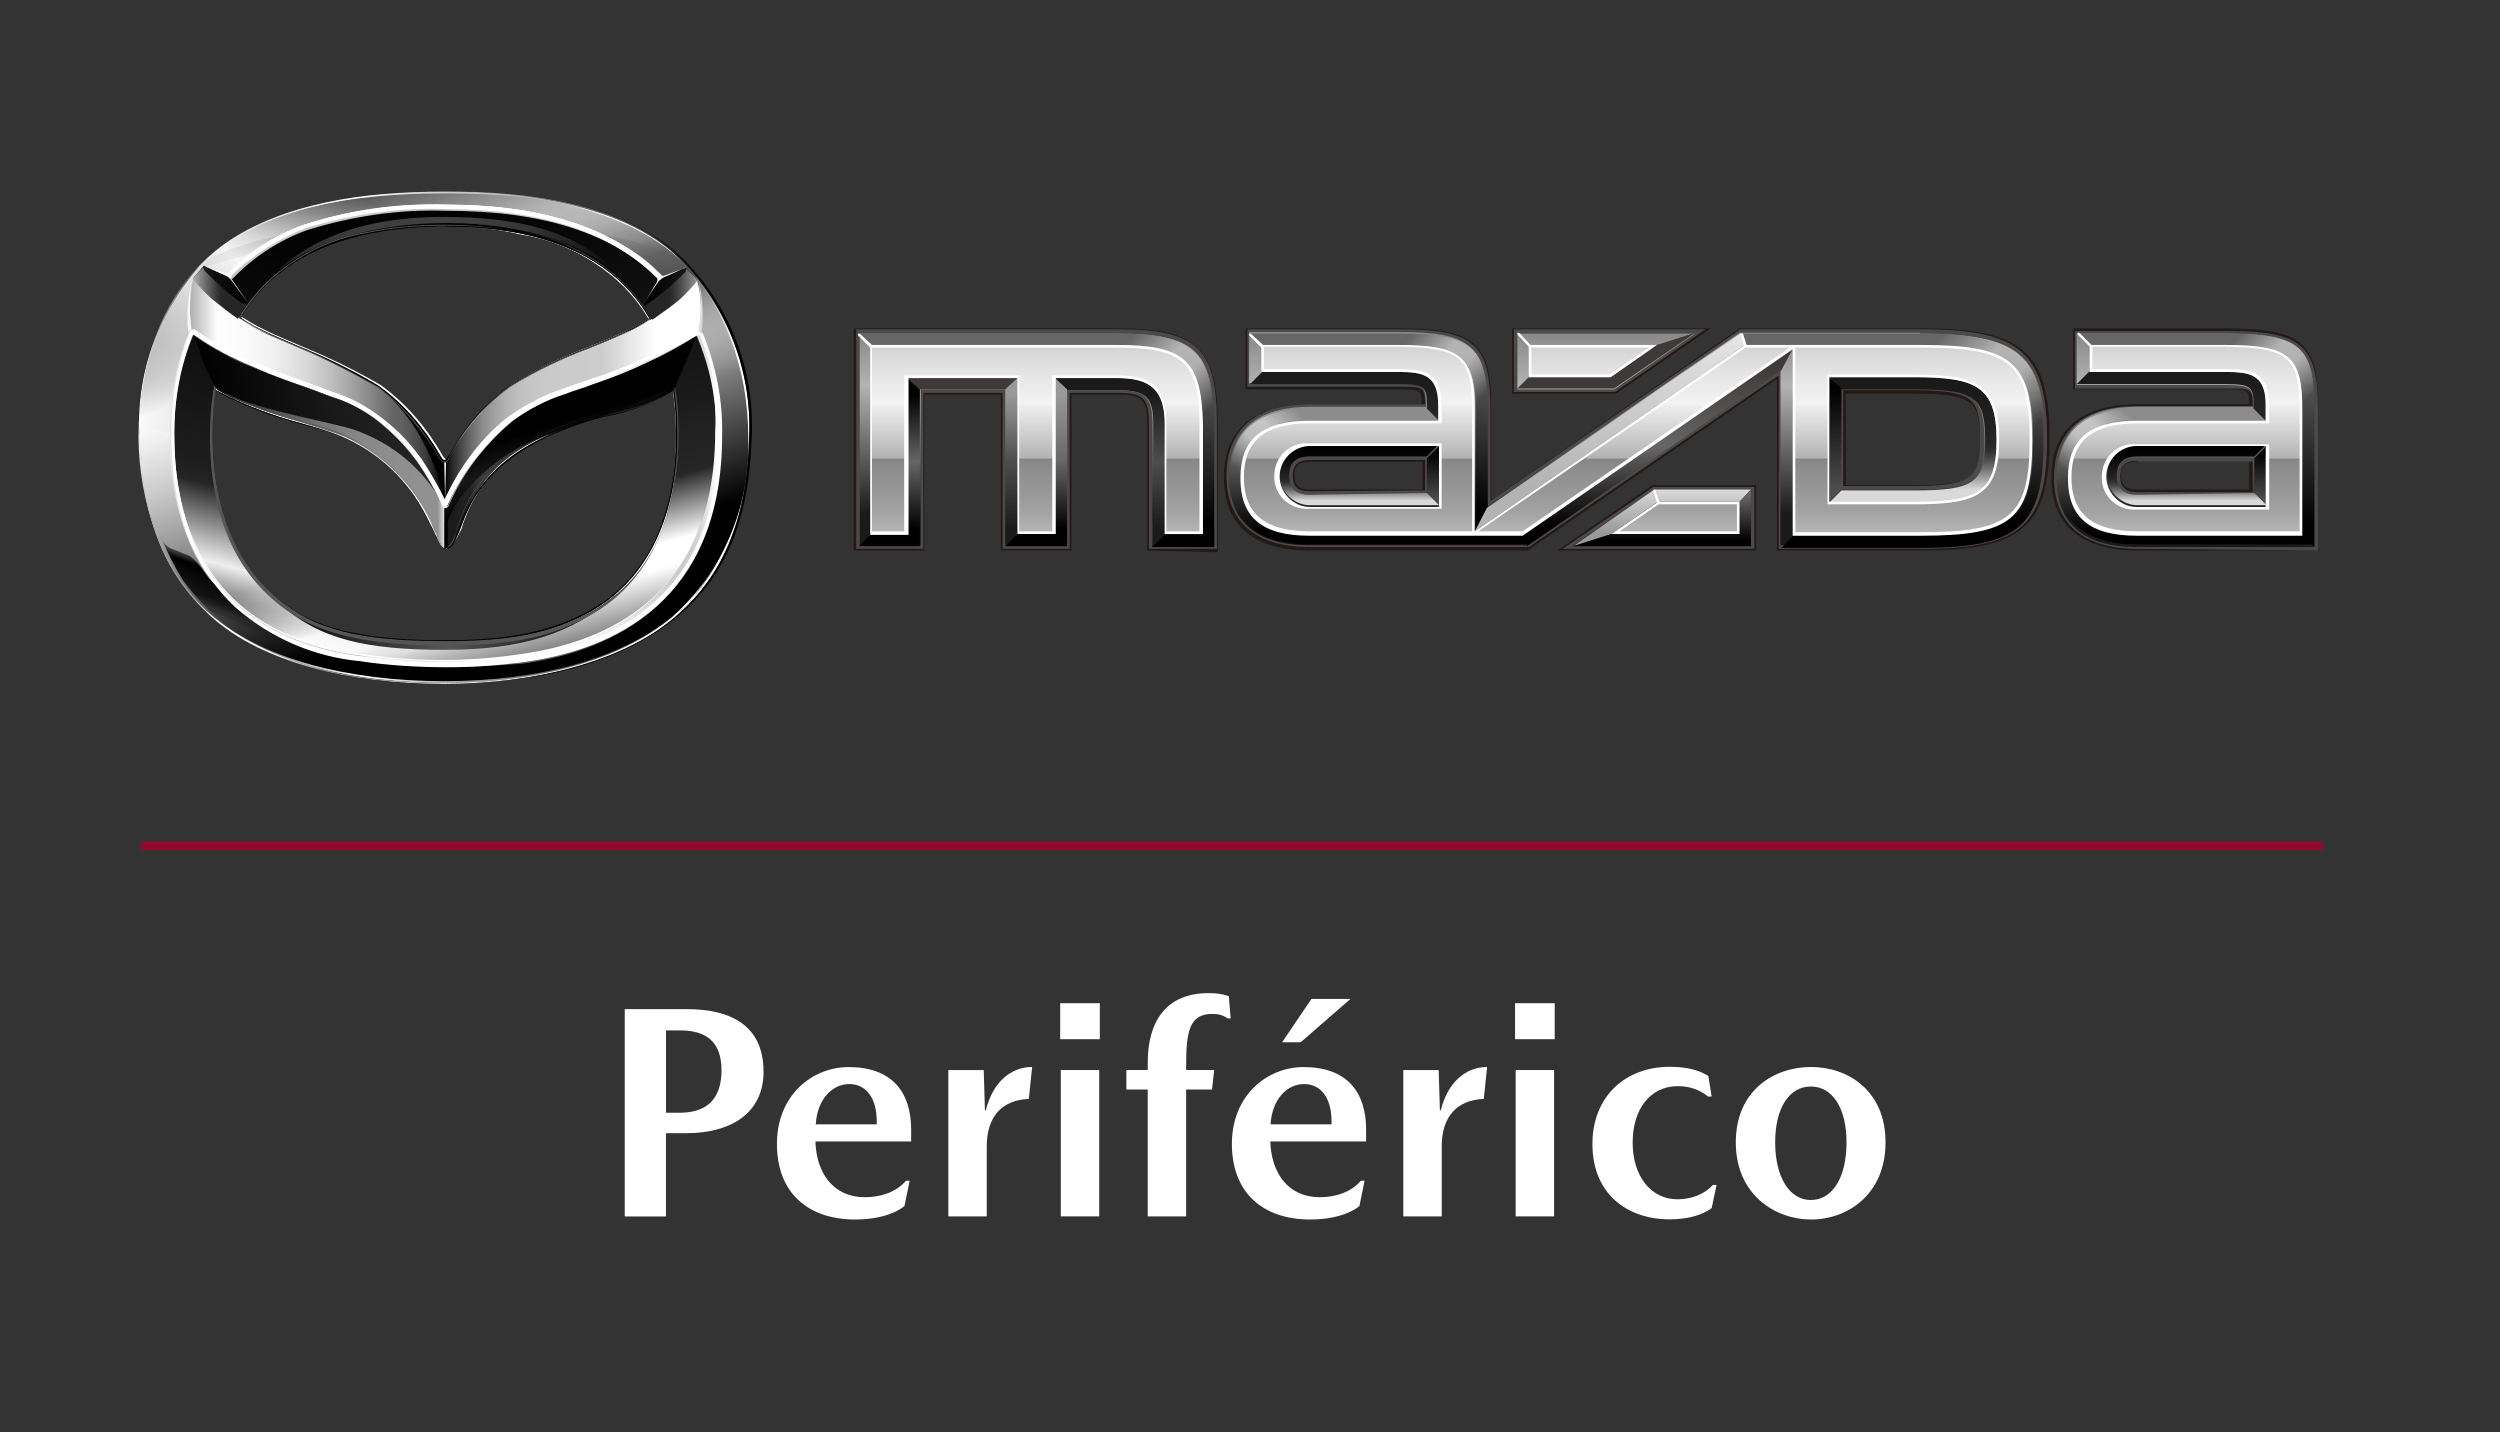 <?xml version="1.0" encoding="UTF-8"?><svg xmlns="http://www.w3.org/2000/svg" xmlns:xlink="http://www.w3.org/1999/xlink" viewBox="0 0 287 164.4"><rect x="0" y="0" width="287" height="164.4" fill="#333333" stroke="none"/><defs><style>.cls-1,.cls-2{fill:none;}.cls-3,.cls-4,.cls-5,.cls-6,.cls-7,.cls-8,.cls-9,.cls-10,.cls-11,.cls-12,.cls-13,.cls-14{isolation:isolate;}.cls-3,.cls-9,.cls-10,.cls-11,.cls-12,.cls-13,.cls-14{opacity:.5;}.cls-3,.cls-15{fill:#c8c8c8;}.cls-4{fill:url(#linear-gradient-42);fill-opacity:.42;}.cls-4,.cls-16,.cls-17,.cls-5,.cls-6,.cls-7,.cls-8,.cls-18,.cls-19,.cls-20,.cls-21,.cls-22,.cls-23,.cls-24,.cls-25,.cls-26,.cls-27,.cls-28,.cls-29,.cls-30,.cls-31,.cls-32,.cls-33,.cls-34{fill-rule:evenodd;}.cls-4,.cls-8{opacity:.2;}.cls-35{fill:url(#linear-gradient-50);fill-opacity:.8;}.cls-36{fill:url(#linear-gradient-8);}.cls-37{fill:url(#linear-gradient-7);}.cls-38{fill:url(#linear-gradient-5);}.cls-39{fill:url(#linear-gradient-6);}.cls-40{fill:url(#linear-gradient-4);}.cls-41{fill:url(#linear-gradient-2);}.cls-42{fill:url(#linear-gradient);}.cls-43{fill:#3e3a39;}.cls-44{fill:#4c4949;}.cls-16{fill:#dcdcdc;}.cls-45{fill:#fff;}.cls-46{fill:#231916;}.cls-5{fill:url(#linear-gradient-35);opacity:.74;}.cls-6{fill:url(#linear-gradient-44);}.cls-6,.cls-7{opacity:.9;}.cls-7{fill:url(#linear-gradient-39);}.cls-47{fill:#565656;}.cls-8{fill:url(#linear-gradient-41);}.cls-9{fill:url(#linear-gradient-9);}.cls-10{fill:url(#linear-gradient-3);}.cls-48{fill:url(#linear-gradient-40);}.cls-49{fill:url(#linear-gradient-45);}.cls-50{fill:url(#linear-gradient-10);}.cls-51{fill:url(#linear-gradient-12);}.cls-52{fill:url(#linear-gradient-13);}.cls-53{fill:url(#linear-gradient-19);}.cls-54{fill:url(#linear-gradient-14);}.cls-55{fill:url(#linear-gradient-21);}.cls-56{fill:url(#linear-gradient-22);}.cls-57{fill:url(#linear-gradient-23);}.cls-58{fill:url(#linear-gradient-28);}.cls-59{fill:url(#linear-gradient-25);}.cls-60{fill:url(#linear-gradient-30);}.cls-61{fill:url(#linear-gradient-15);}.cls-62{fill:url(#linear-gradient-16);}.cls-63{fill:url(#linear-gradient-17);}.cls-64{fill:url(#linear-gradient-18);}.cls-65{fill:url(#linear-gradient-27);}.cls-66{fill:url(#linear-gradient-29);}.cls-18{fill:url(#linear-gradient-53);}.cls-19{fill:url(#linear-gradient-54);}.cls-20{fill:url(#linear-gradient-55);}.cls-21{fill:url(#linear-gradient-51);}.cls-22{fill:url(#linear-gradient-52);}.cls-23{fill:url(#linear-gradient-32);}.cls-24{fill:url(#linear-gradient-36);}.cls-25{fill:url(#linear-gradient-38);}.cls-26{fill:url(#linear-gradient-34);}.cls-27{fill:url(#linear-gradient-33);}.cls-28{fill:url(#linear-gradient-31);}.cls-29{fill:url(#linear-gradient-37);}.cls-30{fill:url(#linear-gradient-43);}.cls-31{fill:url(#linear-gradient-48);}.cls-32{fill:url(#linear-gradient-49);}.cls-33{fill:url(#linear-gradient-47);}.cls-34{fill:url(#linear-gradient-46);}.cls-2{stroke:#910a2d;stroke-miterlimit:10;}.cls-11{fill:url(#linear-gradient-11);}.cls-12{fill:url(#linear-gradient-26);}.cls-13{fill:url(#linear-gradient-24);}.cls-14{fill:url(#linear-gradient-20);}.cls-67{fill:#1a1a1a;}</style><linearGradient id="linear-gradient" x1="182.15" y1="690.78" x2="182.15" y2="666.32" gradientTransform="translate(0 -628.11)" gradientUnits="userSpaceOnUse"><stop offset=".15" stop-color="#1a1a1a"/><stop offset=".45" stop-color="#666"/><stop offset=".75" stop-color="#b3b3b3"/><stop offset="1" stop-color="#888"/></linearGradient><linearGradient id="linear-gradient-2" x1="119" y1="690.78" x2="119" y2="666.32" gradientTransform="translate(0 -628.11)" gradientUnits="userSpaceOnUse"><stop offset=".1" stop-color="#000"/><stop offset=".9" stop-color="#666"/></linearGradient><linearGradient id="linear-gradient-3" x1="129.62" y1="665.06" x2="140.26" y2="675.69" gradientTransform="translate(0 -628.11)" gradientUnits="userSpaceOnUse"><stop offset=".1" stop-color="#fff" stop-opacity="0"/><stop offset=".2" stop-color="#fff" stop-opacity=".32"/><stop offset=".4" stop-color="#fff"/><stop offset=".6" stop-color="#fff"/><stop offset=".9" stop-color="#fff" stop-opacity="0"/></linearGradient><linearGradient id="linear-gradient-4" x1="127.45" y1="690.78" x2="127.45" y2="671.48" gradientTransform="translate(0 -628.11)" gradientUnits="userSpaceOnUse"><stop offset=".1" stop-color="#1a1a1a"/><stop offset=".5" stop-color="#4d4d4d"/><stop offset=".9" stop-color="#1a1a1a"/></linearGradient><linearGradient id="linear-gradient-5" x1="118.95" y1="690.78" x2="118.95" y2="671.48" gradientTransform="translate(0 -628.11)" gradientUnits="userSpaceOnUse"><stop offset=".1" stop-color="#000"/><stop offset=".5" stop-color="#666"/><stop offset=".9" stop-color="#999"/></linearGradient><linearGradient id="linear-gradient-6" x1="116.1" y1="690.78" x2="116.1" y2="671.48" gradientTransform="translate(0 -628.11)" gradientUnits="userSpaceOnUse"><stop offset=".1" stop-color="#1a1a1a"/><stop offset=".5" stop-color="#4d4d4d"/><stop offset=".9" stop-color="#999"/></linearGradient><linearGradient id="linear-gradient-7" x1="102.1" y1="690.78" x2="102.1" y2="671.48" gradientTransform="translate(0 -628.11)" gradientUnits="userSpaceOnUse"><stop offset=".1" stop-color="#000"/><stop offset=".5" stop-color="#666"/><stop offset=".9" stop-color="#000"/></linearGradient><linearGradient id="linear-gradient-8" x1="157.15" y1="689.07" x2="157.15" y2="666.3" gradientTransform="translate(0 -628.11)" gradientUnits="userSpaceOnUse"><stop offset=".1" stop-color="#000"/><stop offset=".9" stop-color="#666"/></linearGradient><linearGradient id="linear-gradient-9" x1="161.86" y1="665.06" x2="171.25" y2="674.43" gradientTransform="translate(0 -628.11)" gradientUnits="userSpaceOnUse"><stop offset=".1" stop-color="#fff" stop-opacity="0"/><stop offset=".2" stop-color="#fff" stop-opacity=".32"/><stop offset=".4" stop-color="#fff"/><stop offset=".6" stop-color="#fff"/><stop offset=".9" stop-color="#fff" stop-opacity="0"/></linearGradient><linearGradient id="linear-gradient-10" x1="158.25" y1="690.78" x2="158.25" y2="675.01" gradientTransform="translate(0 -628.11)" gradientUnits="userSpaceOnUse"><stop offset=".1" stop-color="#000"/><stop offset=".9" stop-color="#8c8c8c"/></linearGradient><linearGradient id="linear-gradient-11" x1="140.97" y1="682.68" x2="149.52" y2="674.13" gradientTransform="translate(0 -628.11)" gradientUnits="userSpaceOnUse"><stop offset=".1" stop-color="#fff" stop-opacity="0"/><stop offset=".2" stop-color="#fff" stop-opacity=".32"/><stop offset=".4" stop-color="#fff"/><stop offset=".6" stop-color="#fff"/><stop offset=".9" stop-color="#fff" stop-opacity="0"/></linearGradient><linearGradient id="linear-gradient-12" x1="154.35" y1="676.39" x2="154.35" y2="670.82" gradientTransform="translate(0 -628.11)" gradientUnits="userSpaceOnUse"><stop offset=".1" stop-color="#262626"/><stop offset=".9" stop-color="#1a1a1a"/></linearGradient><linearGradient id="linear-gradient-13" x1="164.5" y1="686.28" x2="164.5" y2="679.31" gradientTransform="translate(0 -628.11)" gradientUnits="userSpaceOnUse"><stop offset=".1" stop-color="#4d4d4d"/><stop offset=".9" stop-color="#000"/></linearGradient><linearGradient id="linear-gradient-14" x1="156.05" y1="686.28" x2="156.05" y2="679.31" gradientTransform="translate(0 -628.11)" gradientUnits="userSpaceOnUse"><stop offset=".1" stop-color="#d9d9d9"/><stop offset=".18" stop-color="#a6a6a6"/><stop offset=".27" stop-color="#6f6f6f"/><stop offset=".35" stop-color="#474747"/><stop offset=".41" stop-color="#2f2f2f"/><stop offset=".45" stop-color="#262626"/><stop offset=".9" stop-color="#000"/></linearGradient><linearGradient id="linear-gradient-15" x1="190.8" y1="690.78" x2="190.8" y2="684.35" gradientTransform="translate(0 -628.11)" gradientUnits="userSpaceOnUse"><stop offset=".23" stop-color="#999"/><stop offset=".77" stop-color="#c5c5c5"/><stop offset="1" stop-color="#d9d9d9"/></linearGradient><linearGradient id="linear-gradient-16" x1="190.8" y1="690.78" x2="190.8" y2="684.35" gradientTransform="translate(0 -628.11)" gradientUnits="userSpaceOnUse"><stop offset=".1" stop-color="#000"/><stop offset=".9" stop-color="#666"/></linearGradient><linearGradient id="linear-gradient-17" x1="184.8" y1="689.07" x2="184.8" y2="666.32" gradientTransform="translate(0 -628.11)" gradientUnits="userSpaceOnUse"><stop offset=".23" stop-color="#b3b3b3"/><stop offset=".9" stop-color="#dfdfdf"/><stop offset="1" stop-color="#e6e6e6"/></linearGradient><linearGradient id="linear-gradient-18" x1="190.4" y1="690.78" x2="190.4" y2="668.01" gradientTransform="translate(0 -628.11)" gradientUnits="userSpaceOnUse"><stop offset=".1" stop-color="#000"/><stop offset=".5" stop-color="#666"/><stop offset=".9" stop-color="#3e3a39"/></linearGradient><linearGradient id="linear-gradient-19" x1="217.25" y1="690.78" x2="217.25" y2="666.3" gradientTransform="translate(0 -628.11)" gradientUnits="userSpaceOnUse"><stop offset=".1" stop-color="#000"/><stop offset=".9" stop-color="#666"/></linearGradient><linearGradient id="linear-gradient-20" x1="222.4" y1="664.49" x2="235.58" y2="677.67" gradientTransform="translate(0 -628.11)" gradientUnits="userSpaceOnUse"><stop offset=".1" stop-color="#fff" stop-opacity="0"/><stop offset=".2" stop-color="#fff" stop-opacity=".32"/><stop offset=".4" stop-color="#fff"/><stop offset=".6" stop-color="#fff"/><stop offset=".9" stop-color="#fff" stop-opacity="0"/></linearGradient><linearGradient id="linear-gradient-21" x1="219.6" y1="685.73" x2="219.6" y2="671.37" gradientTransform="translate(0 -628.11)" gradientUnits="userSpaceOnUse"><stop offset=".1" stop-color="#d9d9d9"/><stop offset=".18" stop-color="#a6a6a6"/><stop offset=".27" stop-color="#6f6f6f"/><stop offset=".35" stop-color="#474747"/><stop offset=".41" stop-color="#2f2f2f"/><stop offset=".45" stop-color="#262626"/><stop offset=".9" stop-color="#1a1a1a"/></linearGradient><linearGradient id="linear-gradient-22" x1="210.7" y1="685.73" x2="210.7" y2="671.37" gradientTransform="translate(0 -628.11)" gradientUnits="userSpaceOnUse"><stop offset=".1" stop-color="#4d4d4d"/><stop offset=".9" stop-color="#000"/></linearGradient><linearGradient id="linear-gradient-23" x1="252.05" y1="690.78" x2="252.05" y2="666.32" gradientTransform="translate(0 -628.11)" gradientUnits="userSpaceOnUse"><stop offset=".1" stop-color="#000"/><stop offset=".9" stop-color="#666"/></linearGradient><linearGradient id="linear-gradient-24" x1="256.84" y1="665.1" x2="266.2" y2="674.47" gradientTransform="translate(0 -628.11)" gradientUnits="userSpaceOnUse"><stop offset=".1" stop-color="#fff" stop-opacity="0"/><stop offset=".2" stop-color="#fff" stop-opacity=".32"/><stop offset=".4" stop-color="#fff"/><stop offset=".6" stop-color="#fff"/><stop offset=".9" stop-color="#fff" stop-opacity="0"/></linearGradient><linearGradient id="linear-gradient-25" x1="250.95" y1="690.78" x2="250.95" y2="675.01" gradientTransform="translate(0 -628.11)" gradientUnits="userSpaceOnUse"><stop offset=".1" stop-color="#000"/><stop offset=".9" stop-color="#8c8c8c"/></linearGradient><linearGradient id="linear-gradient-26" x1="235.98" y1="682.69" x2="244.52" y2="674.13" gradientTransform="translate(0 -628.11)" gradientUnits="userSpaceOnUse"><stop offset=".1" stop-color="#fff" stop-opacity="0"/><stop offset=".2" stop-color="#fff" stop-opacity=".32"/><stop offset=".4" stop-color="#fff"/><stop offset=".6" stop-color="#fff"/><stop offset=".9" stop-color="#fff" stop-opacity="0"/></linearGradient><linearGradient id="linear-gradient-27" x1="249.25" y1="676.39" x2="249.25" y2="670.82" gradientTransform="translate(0 -628.11)" gradientUnits="userSpaceOnUse"><stop offset=".1" stop-color="#262626"/><stop offset=".9" stop-color="#1a1a1a"/></linearGradient><linearGradient id="linear-gradient-28" x1="259.5" y1="686.28" x2="259.5" y2="679.31" gradientTransform="translate(0 -628.11)" gradientUnits="userSpaceOnUse"><stop offset=".1" stop-color="#4d4d4d"/><stop offset=".9" stop-color="#000"/></linearGradient><linearGradient id="linear-gradient-29" x1="251.05" y1="686.28" x2="251.05" y2="679.31" gradientTransform="translate(0 -628.11)" gradientUnits="userSpaceOnUse"><stop offset=".1" stop-color="#d9d9d9"/><stop offset=".18" stop-color="#a6a6a6"/><stop offset=".27" stop-color="#6f6f6f"/><stop offset=".35" stop-color="#474747"/><stop offset=".41" stop-color="#2f2f2f"/><stop offset=".45" stop-color="#262626"/><stop offset=".9" stop-color="#000"/></linearGradient><linearGradient id="linear-gradient-30" x1="182.05" y1="689.11" x2="182.05" y2="667.97" gradientTransform="translate(0 -628.11)" gradientUnits="userSpaceOnUse"><stop offset="0" stop-color="#b5b5b5"/><stop offset=".11" stop-color="#a2a2a2"/><stop offset=".2" stop-color="#999"/><stop offset=".31" stop-color="#909090"/><stop offset=".39" stop-color="#878787"/><stop offset=".4" stop-color="#b3b3b3"/><stop offset=".53" stop-color="#cfcfcf"/><stop offset=".7" stop-color="#f2f2f2"/><stop offset=".82" stop-color="#e9e9e9"/><stop offset="1" stop-color="#d4d4d4"/></linearGradient><linearGradient id="linear-gradient-31" x1="44.07" y1="651.51" x2="58.22" y2="704.3" gradientTransform="translate(0 -628.11)" gradientUnits="userSpaceOnUse"><stop offset=".21" stop-color="#000"/><stop offset=".36" stop-color="#0b0b0b"/><stop offset=".59" stop-color="#262626"/><stop offset=".85" stop-color="#b2b2b2"/><stop offset="1" stop-color="#fff"/></linearGradient><linearGradient id="linear-gradient-32" x1="44.07" y1="651.51" x2="58.22" y2="704.3" gradientTransform="translate(0 -628.11)" gradientUnits="userSpaceOnUse"><stop offset="0" stop-color="#000"/><stop offset=".56" stop-color="#1a1a1a"/><stop offset=".61" stop-color="#202020"/><stop offset=".71" stop-color="#262626"/><stop offset=".84" stop-color="#fff"/><stop offset=".89" stop-color="#fff"/><stop offset="1" stop-color="gray"/></linearGradient><linearGradient id="linear-gradient-33" x1="-273.55" y1="650.05" x2="-259.82" y2="701.33" gradientTransform="translate(-229.67 -628.11) rotate(-180) scale(1 -1)" gradientUnits="userSpaceOnUse"><stop offset="0" stop-color="#000" stop-opacity="0"/><stop offset=".61" stop-color="#1a1a1a"/><stop offset=".67" stop-color="#1d1d1d"/><stop offset=".71" stop-color="#262626"/><stop offset=".87" stop-color="#eee"/><stop offset="1" stop-color="#dcdcdc" stop-opacity="0"/></linearGradient><linearGradient id="linear-gradient-34" x1="61.16" y1="706.39" x2="40.58" y2="649.86" gradientTransform="translate(0 -628.11)" gradientUnits="userSpaceOnUse"><stop offset=".04" stop-color="#000"/><stop offset=".19" stop-color="#000"/><stop offset=".29" stop-color="#343434"/><stop offset=".45" stop-color="#8a8a8a"/><stop offset=".58" stop-color="#c9c9c9"/><stop offset=".68" stop-color="#f0f0f0"/><stop offset=".73" stop-color="#fff"/><stop offset="1" stop-color="#4d4d4d"/></linearGradient><linearGradient id="linear-gradient-35" x1="26.15" y1="675.56" x2="33.82" y2="648.85" gradientTransform="translate(0 -628.11)" gradientUnits="userSpaceOnUse"><stop offset="0" stop-color="#fff" stop-opacity="0"/><stop offset=".11" stop-color="#fff" stop-opacity=".25"/><stop offset=".28" stop-color="#fff" stop-opacity=".65"/><stop offset=".4" stop-color="#fff" stop-opacity=".9"/><stop offset=".46" stop-color="#fff"/><stop offset=".81" stop-color="#bcbcbc" stop-opacity=".34"/><stop offset="1" stop-color="#9a9a9a" stop-opacity="0"/></linearGradient><linearGradient id="linear-gradient-36" x1="30.1" y1="656.96" x2="72.1" y2="656.96" gradientTransform="translate(0 -628.11)" gradientUnits="userSpaceOnUse"><stop offset="0" stop-color="#000"/><stop offset=".03" stop-color="#101010" stop-opacity=".94"/><stop offset=".13" stop-color="#3f3f3f" stop-opacity=".74"/><stop offset=".24" stop-color="#616161" stop-opacity=".6"/><stop offset=".36" stop-color="#767676" stop-opacity=".52"/><stop offset=".5" stop-color="#7c7c7c" stop-opacity=".5"/><stop offset="1" stop-color="#000"/></linearGradient><linearGradient id="linear-gradient-37" x1="-534.13" y1="-721.2" x2="-494.61" y2="-721.2" gradientTransform="translate(-463 -649.89) rotate(-180)" gradientUnits="userSpaceOnUse"><stop offset="0" stop-color="#000"/><stop offset=".24" stop-color="#262626"/><stop offset=".5" stop-color="#565656"/><stop offset="1" stop-color="#000"/></linearGradient><linearGradient id="linear-gradient-38" x1="-344.8" y1="691.12" x2="-346.84" y2="696.69" gradientTransform="translate(-267 -628.11) rotate(-180) scale(1 -1)" gradientUnits="userSpaceOnUse"><stop offset=".24" stop-color="#000" stop-opacity="0"/><stop offset=".44" stop-color="#000"/><stop offset=".69" stop-color="#000" stop-opacity=".74"/><stop offset="1" stop-color="#000" stop-opacity="0"/></linearGradient><linearGradient id="linear-gradient-39" x1="48.03" y1="648.27" x2="30.92" y2="679.1" gradientTransform="translate(-11.17 -628.11)" gradientUnits="userSpaceOnUse"><stop offset="0" stop-color="#fff" stop-opacity="0"/><stop offset=".05" stop-color="#fff" stop-opacity=".11"/><stop offset=".16" stop-color="#fff" stop-opacity=".39"/><stop offset=".31" stop-color="#fff" stop-opacity=".84"/><stop offset=".37" stop-color="#fff"/><stop offset="1" stop-color="gray" stop-opacity="0"/></linearGradient><linearGradient id="linear-gradient-40" x1="15.95" y1="678.31" x2="86.12" y2="678.31" gradientTransform="translate(0 -628.11)" gradientUnits="userSpaceOnUse"><stop offset="0" stop-color="#fff" stop-opacity="0"/><stop offset=".05" stop-color="#fff" stop-opacity=".11"/><stop offset=".16" stop-color="#fff" stop-opacity=".39"/><stop offset=".31" stop-color="#fff" stop-opacity=".84"/><stop offset=".37" stop-color="#fff"/><stop offset="1" stop-color="gray" stop-opacity="0"/></linearGradient><linearGradient id="linear-gradient-41" x1="69.07" y1="657.46" x2="79.13" y2="657.46" gradientTransform="translate(0 -628.11)" gradientUnits="userSpaceOnUse"><stop offset="0" stop-color="#000"/><stop offset=".09" stop-color="#000" stop-opacity=".8"/><stop offset="1" stop-color="#000" stop-opacity="0"/></linearGradient><linearGradient id="linear-gradient-42" x1="-409.2" y1="654.83" x2="-409.2" y2="661.39" gradientTransform="translate(-382 -628.11) rotate(-180) scale(1 -1)" gradientUnits="userSpaceOnUse"><stop offset="0" stop-color="#000"/><stop offset="1" stop-color="#000" stop-opacity="0"/></linearGradient><linearGradient id="linear-gradient-43" x1="329.43" y1="693.59" x2="326.55" y2="701.46" gradientTransform="translate(-299.03 -628.11)" gradientUnits="userSpaceOnUse"><stop offset=".05" stop-color="#000" stop-opacity="0"/><stop offset=".26" stop-color="#000"/><stop offset=".53" stop-color="#000" stop-opacity=".85"/><stop offset=".61" stop-color="#050505" stop-opacity=".84"/><stop offset=".69" stop-color="#161616" stop-opacity=".79"/><stop offset=".74" stop-color="#262626" stop-opacity=".74"/><stop offset=".76" stop-color="#1c1c1c" stop-opacity=".54"/><stop offset=".79" stop-color="#0c0c0c" stop-opacity=".23"/><stop offset=".85" stop-color="#030303" stop-opacity=".05"/><stop offset="1" stop-color="#000" stop-opacity="0"/></linearGradient><linearGradient id="linear-gradient-44" x1="-489.22" y1="673.6" x2="-482.16" y2="648.95" gradientTransform="translate(-414 -628.11) rotate(-180) scale(1 -1)" gradientUnits="userSpaceOnUse"><stop offset="0" stop-color="#fff" stop-opacity="0"/><stop offset=".17" stop-color="#c8c8c8" stop-opacity=".32"/><stop offset=".46" stop-color="#565656"/><stop offset=".47" stop-color="#404040"/><stop offset=".61" stop-color="#494949" stop-opacity=".93"/><stop offset=".74" stop-color="#626262" stop-opacity=".71"/><stop offset=".88" stop-color="#8c8d8d" stop-opacity=".35"/><stop offset=".97" stop-color="#afb0b0" stop-opacity=".05"/><stop offset="1" stop-color="#9a9a9a" stop-opacity="0"/></linearGradient><linearGradient id="linear-gradient-45" x1="23.9" y1="680.16" x2="78.82" y2="680.16" gradientTransform="translate(0 -628.11)" gradientUnits="userSpaceOnUse"><stop offset="0" stop-color="#000"/><stop offset=".03" stop-color="#171717"/><stop offset=".1" stop-color="#3c3c3c"/><stop offset=".16" stop-color="#5b5b5b"/><stop offset=".23" stop-color="#737373"/><stop offset=".3" stop-color="#848484"/><stop offset=".38" stop-color="#8e8e8e"/><stop offset=".48" stop-color="#919191"/><stop offset=".5" stop-color="#fff" stop-opacity=".77"/><stop offset=".5" stop-color="#000" stop-opacity=".9"/><stop offset=".52" stop-color="#090909" stop-opacity=".92"/><stop offset=".55" stop-color="#212121" stop-opacity=".99"/><stop offset=".55" stop-color="#262626"/><stop offset=".55" stop-color="#272727"/><stop offset=".56" stop-color="#323232"/><stop offset=".57" stop-color="#393939"/><stop offset=".59" stop-color="#3b3b3b"/><stop offset="1" stop-color="#000"/></linearGradient><linearGradient id="linear-gradient-46" x1="-713.79" y1="678.72" x2="-737.83" y2="674.05" gradientTransform="translate(-689.29 -628.11) rotate(-180) scale(1 -1)" gradientUnits="userSpaceOnUse"><stop offset="0" stop-color="#000"/><stop offset=".55" stop-color="#181818"/><stop offset="1" stop-color="#262626"/></linearGradient><linearGradient id="linear-gradient-47" x1="51.06" y1="673.31" x2="80.54" y2="673.31" gradientTransform="translate(0 -628.11)" gradientUnits="userSpaceOnUse"><stop offset="0" stop-color="#000"/><stop offset=".03" stop-color="#282828"/><stop offset=".07" stop-color="#4f4f4f"/><stop offset=".11" stop-color="#717171"/><stop offset=".15" stop-color="#8d8d8d"/><stop offset=".2" stop-color="#a4a4a4"/><stop offset=".25" stop-color="#b6b6b6"/><stop offset=".31" stop-color="#c3c3c3"/><stop offset=".4" stop-color="#cacaca"/><stop offset=".61" stop-color="#ccc"/><stop offset=".82" stop-color="#fff"/></linearGradient><linearGradient id="linear-gradient-48" x1="63.3" y1="671.57" x2="67.67" y2="685.85" gradientTransform="translate(0 -628.11)" gradientUnits="userSpaceOnUse"><stop offset="0" stop-color="#000"/><stop offset=".03" stop-color="#000"/><stop offset=".34" stop-color="#000"/><stop offset=".42" stop-color="#090909"/><stop offset=".57" stop-color="#171717"/><stop offset=".81" stop-color="#000"/></linearGradient><linearGradient id="linear-gradient-49" x1="-740.39" y1="673.22" x2="-711.02" y2="673.22" gradientTransform="translate(-689.29 -628.11) rotate(-180) scale(1 -1)" gradientUnits="userSpaceOnUse"><stop offset="0" stop-color="#000"/><stop offset=".04" stop-color="#1f1f1f"/><stop offset=".08" stop-color="#3e3e3e"/><stop offset=".13" stop-color="#545454"/><stop offset=".17" stop-color="#616161"/><stop offset=".21" stop-color="#666"/><stop offset=".24" stop-color="#737373"/><stop offset=".35" stop-color="#9e9e9e"/><stop offset=".45" stop-color="#c1c1c1"/><stop offset=".56" stop-color="#dcdcdc"/><stop offset=".67" stop-color="#f0f0f0"/><stop offset=".78" stop-color="#fbfbfb"/><stop offset=".89" stop-color="#fff"/><stop offset="1" stop-color="#adadad"/></linearGradient><linearGradient id="linear-gradient-50" x1="19.94" y1="685.31" x2="82.23" y2="685.31" gradientTransform="translate(0 -628.11)" gradientUnits="userSpaceOnUse"><stop offset="0" stop-color="#262626"/><stop offset=".08" stop-color="#3f3f3f"/><stop offset=".25" stop-color="#7e7e7e"/><stop offset=".5" stop-color="#e3e3e3"/><stop offset=".57" stop-color="#fff"/><stop offset=".71" stop-color="#fdfdfd" stop-opacity=".99"/><stop offset=".76" stop-color="#f6f6f6" stop-opacity=".96"/><stop offset=".81" stop-color="#e9e9e9" stop-opacity=".91"/><stop offset=".85" stop-color="#d7d7d7" stop-opacity=".84"/><stop offset=".88" stop-color="silver" stop-opacity=".75"/><stop offset=".91" stop-color="#a3a3a3" stop-opacity=".64"/><stop offset=".93" stop-color="#818181" stop-opacity=".51"/><stop offset=".96" stop-color="#5a5a5a" stop-opacity=".35"/><stop offset=".98" stop-color="#2e2e2e" stop-opacity=".18"/><stop offset="1" stop-color="#000" stop-opacity="0"/></linearGradient><linearGradient id="linear-gradient-51" x1="21.78" y1="666.15" x2="21.78" y2="660" gradientTransform="translate(0 -628.11)" gradientUnits="userSpaceOnUse"><stop offset="0" stop-color="#f8f8f8"/><stop offset=".94" stop-color="#f8f8f8"/><stop offset="1" stop-color="#f8f8f8"/></linearGradient><linearGradient id="linear-gradient-52" x1="314.89" y1="661.76" x2="321.1" y2="661.76" gradientTransform="translate(-241.06 -628.11)" gradientUnits="userSpaceOnUse"><stop offset="0" stop-color="#000"/><stop offset=".31" stop-color="#060606"/><stop offset=".71" stop-color="#151515"/><stop offset="1" stop-color="#262626"/></linearGradient><linearGradient id="linear-gradient-53" x1="-119.61" y1="661.56" x2="-113.43" y2="661.56" gradientTransform="translate(-91.25 -628.11) rotate(-180) scale(1 -1)" gradientUnits="userSpaceOnUse"><stop offset="0" stop-color="#000"/><stop offset=".31" stop-color="#060606"/><stop offset=".71" stop-color="#151515"/><stop offset="1" stop-color="#262626"/></linearGradient><linearGradient id="linear-gradient-54" x1="2.96" y1="661.76" x2="9.32" y2="661.76" gradientTransform="translate(19.13 -628.11)" gradientUnits="userSpaceOnUse"><stop offset="0" stop-color="#b2b2b2"/><stop offset="0" stop-color="#b0b0b0"/><stop offset=".26" stop-color="#666"/><stop offset=".44" stop-color="#383838"/><stop offset=".53" stop-color="#262626"/></linearGradient><linearGradient id="linear-gradient-55" x1="-431.56" y1="661.86" x2="-425.25" y2="661.86" gradientTransform="translate(-351.44 -628.11) rotate(-180) scale(1 -1)" gradientUnits="userSpaceOnUse"><stop offset="0" stop-color="#9a9a9a"/><stop offset=".07" stop-color="#878787"/><stop offset=".28" stop-color="#535353"/><stop offset=".44" stop-color="#323232"/><stop offset=".53" stop-color="#262626"/></linearGradient></defs><g id="Mazda"><line class="cls-2" x1="16.2" y1="97.1" x2="266.7" y2="97.1"/><path class="cls-46" d="M131.7,63.2v-14.5c0-2.9-.6-3.4-3.5-3.4h-5.2v17.9h-8.1v-17.9h-8.8v17.9h-8.1v-25.5h30.3c9.1,0,11.5,2.2,11.5,11v14.7l-8.1-.2Z"/><path class="cls-46" d="M220.6,37.7h-20.9l-28.5,19.7v-10.5c0-7.6-1.9-9.2-10.6-9.2h-17.6v7h17.5c2.5,0,2.7,0,2.7,1.7h-12.9c-4.4,0-9.8,1.5-9.8,8.4s5.3,8.4,9.8,8.4h25.1l28.6-19.7v19.7h16.6c11.5,0,14.7-2.7,14.7-12.8s-3.2-12.7-14.7-12.7ZM163.3,56.2h-12.9c-1.6,0-1.8-.8-1.8-1.6s.2-1.6,1.8-1.6h12.9v3.2ZM219.7,55.7h-7.8v-10.5h7.8c6.9,0,7.6.9,7.6,5.3s-.7,5.2-7.6,5.2Z"/><polygon class="cls-46" points="173.6 45.2 173.6 37.7 196.4 37.7 185.5 45.2 173.6 45.2"/><polygon class="cls-46" points="178.8 63.2 189.7 55.7 201.6 55.7 201.6 63.2 178.8 63.2"/><path class="cls-46" d="M255.5,37.7h-17.5v7h17.5c2.5,0,2.7,0,2.7,1.7h-12.9c-4.4,0-9.8,1.5-9.8,8.4s5.3,8.4,9.8,8.4h20.8v-16.3c.1-7.6-1.8-9.2-10.6-9.2ZM258.2,56.2h-12.9c-1.6,0-1.8-.8-1.8-1.6s.2-1.6,1.8-1.6h12.9v3.2Z"/><path class="cls-44" d="M131.9,63v-14.3c0-3-.6-3.6-3.7-3.6h-5.4v17.9h-7.7v-17.9h-9.1v17.9h-7.7v-25.2h30.1c9,0,11.3,2.2,11.3,10.7v14.5h-7.8Z"/><path class="cls-44" d="M220.6,37.8h-20.8l-28.7,19.7v-10.6c0-7.4-1.9-9.1-10.4-9.1h-17.5v6.6h17.5c2.6,0,2.9,0,2.9,2h-13.2c-6.3,0-9.6,2.9-9.6,8.2s3.3,8.2,9.6,8.2h25.1l28.7-19.7v19.9h16.4c11.4,0,14.4-2.7,14.4-12.6s-3-12.6-14.4-12.6ZM150.4,56.4c-1.4,0-2-.5-2-1.8,0-1.2.6-1.8,2-1.8h13.2v3.5l-13.2.1ZM219.7,55.8h-8.1v-11h8c7,0,7.7,1,7.7,5.4s-.5,5.6-7.6,5.6Z"/><polygon class="cls-44" points="173.8 45 173.8 37.8 195.8 37.8 185.4 45 173.8 45"/><polygon class="cls-44" points="179.4 63 189.8 55.9 201.4 55.9 201.4 63 179.4 63"/><path class="cls-44" d="M245.4,63c-6.3,0-9.6-2.9-9.6-8.2s3.3-8.2,9.6-8.2h13.2c0-2-.2-2-2.9-2h-17.5v-6.6h17.5c8.6,0,10.4,1.6,10.4,9.1v16.1l-20.7-.2ZM245.4,52.9c-1.4,0-2,.5-2,1.8,0,1.2.6,1.8,2,1.8h13.2v-3.5h-13.2v-.1Z"/><path class="cls-42" d="M139.3,48.6v14.1h-7v-14c0-3.2-.8-3.9-4.1-3.9h-5.7v17.9h-7v-18h-9.8v17.9h-7v-24.3h29.7c8.7,0,10.9,2,10.9,10.3ZM220.4,38.2h-20.7l-29.1,20.1v-11.4c0-7.2-1.7-8.8-10.1-8.8h-17.1v5.9h17.1c2.9,0,3.2.3,3.2,2.4v.4h-13.4c-6.1,0-9.2,2.7-9.2,7.9s3.1,7.9,9.2,7.9h24.9l29.2-20.2v20.2h16c11.3,0,14.1-2.5,14.1-12.2s-2.9-12.1-14.1-12.1v-.1ZM163.8,56.8h-13.4c-1.6,0-2.4-.7-2.4-2.2s.8-2.2,2.4-2.2h13.4v4.4ZM219.7,56.2h-8.4v-11.6h8.4c6.9,0,8.1.9,8.1,5.8s-1.2,5.8-8.1,5.8ZM194.6,38.3h-20.4v6.4h11.1l9.3-6.4ZM201,56.3h-11.2l-9.3,6.4h20.5v-6.4ZM255.5,38.3h-17.1v5.9h17.1c2.9,0,3.2.3,3.2,2.4v.4h-13.4c-6.1,0-9.2,2.7-9.2,7.9s3.1,7.9,9.2,7.9h20.3v-15.9c.1-7.2-1.6-8.6-10.1-8.6ZM258.7,56.9h-13.4c-1.6,0-2.4-.7-2.4-2.2s.8-2.2,2.4-2.2h13.4v4.4Z"/><path class="cls-41" d="M128.3,38.3h-29.7l1.4,1.4h28.4c7.6,0,9.6,1.8,9.6,9v12.7h-4.4l-1.4,1.4h7.2v-14.2c-.1-8.3-2.3-10.3-11.1-10.3Z"/><path class="cls-10" d="M128.3,38.3v1.4c7.6,0,9.6,1.8,9.6,9h1.4c0-8.4-2.2-10.4-11-10.4Z"/><path class="cls-40" d="M128.3,43.4h-7.2l1.4,1.4h5.8c3.3,0,4.1.8,4.1,3.9v14l1.4-1.4v-12.6c-.2-3.8-1.6-5.3-5.5-5.3Z"/><polygon class="cls-38" points="121.1 43.4 121.1 61.3 116.8 61.3 115.4 62.7 122.5 62.7 122.5 44.7 121.1 43.4"/><polygon class="cls-39" points="115.4 44.7 115.4 62.7 116.8 61.3 116.8 43.4 115.4 44.7"/><polygon class="cls-43" points="104.2 43.4 105.6 44.7 115.4 44.7 116.8 43.4 104.2 43.4"/><polygon class="cls-37" points="104.2 43.4 104.2 61.3 100 61.3 98.6 62.7 105.6 62.7 105.6 44.7 104.2 43.4"/><path class="cls-36" d="M160.6,38.3h-17.1l1.4,1.4h15.7c7.2,0,8.8,1.3,8.8,7.3v14l1.4-2.6v-11.5c-.1-7.2-1.8-8.6-10.2-8.6Z"/><path class="cls-9" d="M160.6,38.3v1.4c7.2,0,8.8,1.3,8.8,7.3h1.4c-.1-7.3-1.8-8.7-10.2-8.7Z"/><path class="cls-50" d="M174.9,61.3h-24.5c-5.4,0-7.9-2.1-7.9-6.6s2.5-6.6,7.9-6.6h14.8l-1.4-1.4h-13.4c-6.1,0-9.2,2.7-9.2,7.9s3.1,7.9,9.2,7.9h24.9l-.4-1.2Z"/><path class="cls-11" d="M150.4,46.9c-6.1,0-9.2,2.7-9.2,7.9h1.4c0-4.4,2.5-6.6,7.9-6.6l-.1-1.3Z"/><path class="cls-51" d="M160.6,42.7h-15.7l-1.4,1.4h17.1c2.9,0,3.2.3,3.2,2.4v.4l1.4,1.4v-1.8c0-3.5-1.8-3.8-4.6-3.8Z"/><polygon class="cls-52" points="163.8 52.6 163.8 56.8 165.2 58.2 165.2 51.2 163.8 52.6"/><path class="cls-54" d="M150.4,56.8c-1.6,0-2.4-.7-2.4-2.2s.8-2.2,2.4-2.2h13.4l1.4-1.4h-14.8c-1.9,0-3.5,1.6-3.5,3.5s1.6,3.5,3.5,3.5h14.8l-1.4-1.4-13.4.2Z"/><polygon class="cls-43" points="190.2 39.6 184.9 43.3 175.5 43.3 174.2 44.6 185.3 44.6 194.6 38.2 190.2 39.6"/><polygon class="cls-61" points="189.9 56.2 180.6 62.7 185 61.3 190.3 57.6 199.7 57.6 201 56.2 189.9 56.2"/><polygon class="cls-62" points="199.7 57.6 199.7 61.3 185 61.3 180.6 62.7 201 62.7 201 56.2 199.7 57.6"/><polygon class="cls-63" points="199.9 38.2 170.7 58.3 169.3 61 200.3 39.6 199.9 38.2"/><polygon class="cls-64" points="174.9 61.3 175.3 62.7 204.5 42.5 205.9 39.9 174.9 61.3"/><path class="cls-53" d="M220.6,38.3h-20.7l.4,1.4h20.3c10.5,0,12.8,1.9,12.8,10.9s-2.2,10.9-12.8,10.9h-14.7l-1.4,1.4h16c11.3,0,14.1-2.5,14.1-12.2s-2.8-12.4-14-12.4Z"/><path class="cls-14" d="M220.6,38.3v1.4c10.5,0,12.8,1.9,12.8,10.9h1.4c-.1-9.9-3-12.3-14.2-12.3Z"/><path class="cls-55" d="M219.7,43.3h-9.7l1.4,1.4h8.4c6.9,0,8.1.9,8.1,5.8s-1.3,5.8-8.1,5.8h-8.4l-1.4,1.4h9.7c7.1,0,9.5-1,9.5-7.2s-2.4-7.2-9.5-7.2Z"/><polygon class="cls-56" points="210 43.3 210 57.6 211.4 56.2 211.4 44.6 210 43.3"/><path class="cls-57" d="M255.5,38.3h-17.1l1.4,1.4h15.7c7.2,0,8.8,1.3,8.8,7.3v14.4l1.4,1.4v-15.9c0-7.2-1.7-8.6-10.2-8.6Z"/><path class="cls-13" d="M255.5,38.3v1.4c7.2,0,8.8,1.3,8.8,7.3h1.4c0-7.3-1.7-8.7-10.2-8.7Z"/><path class="cls-59" d="M264.3,61.3h-18.9c-5.4,0-7.9-2.1-7.9-6.6s2.5-6.6,7.9-6.6h14.8l-1.4-1.4h-13.4c-6.1,0-9.2,2.7-9.2,7.9s3.1,7.9,9.2,7.9h20.3l-1.4-1.2Z"/><path class="cls-12" d="M245.4,46.9c-6.1,0-9.2,2.7-9.2,7.9h1.4c0-4.4,2.5-6.6,7.9-6.6l-.1-1.3Z"/><path class="cls-65" d="M255.5,42.7h-15.7l-1.4,1.4h17.1c2.9,0,3.2.3,3.2,2.4v.4l1.4,1.4v-1.8c.1-3.5-1.7-3.8-4.6-3.8Z"/><polygon class="cls-58" points="258.8 52.6 258.8 56.8 260.2 58.2 260.2 51.2 258.8 52.6"/><path class="cls-66" d="M245.4,56.8c-1.6,0-2.4-.7-2.4-2.2s.8-2.2,2.4-2.2h13.4l1.4-1.4h-14.8c-1.9,0-3.5,1.6-3.5,3.5s1.6,3.5,3.5,3.5h14.8l-1.4-1.4-13.4.2Z"/><path class="cls-45" d="M128.3,39.6h-28.2l-1.4-1.3h-.2v.2l1.4,1.4v21.5h4.4v-18h12.5v17.9h4.4v-17.9h7c4,0,5.5,1.4,5.5,5.3v12.6h4.4v-12.7c-.2-7.2-2.1-9-9.8-9Z"/><path class="cls-45" d="M220.6,39.6h-20.1l-.4-1.3h-.3l.4,1.4-30.9,21.3v-14.1c0-6-1.6-7.3-8.8-7.3h-15.5l-1.4-1.3h-.2v.2l1.4,1.4v2.8h15.7c2.8,0,4.6.3,4.6,3.8v1.8h-14.8c-5.4,0-7.9,2.1-7.9,6.6s2.5,6.6,7.9,6.6h24.5l31-21.4v21.4h14.7c10.5,0,12.8-1.9,12.8-10.9s-2.2-11-12.7-11ZM165.2,58.2h-14.8c-1.9,0-3.5-1.6-3.5-3.5s1.6-3.5,3.5-3.5h14.8v7ZM219.7,57.6h-9.7v-14.3h9.7c7.1,0,9.5,1,9.5,7.2s-2.4,7.1-9.5,7.1Z"/><polygon class="cls-45" points="174.4 38.2 174.2 38.2 174.2 38.4 175.5 39.8 175.5 43.3 184.9 43.3 190.2 39.6 175.7 39.6 174.4 38.2"/><polygon class="cls-45" points="190 56.2 189.9 56.2 189.8 56.3 190.2 57.7 185 61.3 199.7 61.3 199.7 57.6 190.5 57.6 190 56.2"/><path class="cls-45" d="M255.5,39.6h-15.4l-1.4-1.4h-.2v.2l1.4,1.4v2.9h15.6c2.8,0,4.6.3,4.6,3.8v1.8h-14.8c-5.4,0-7.9,2.1-7.9,6.6s2.5,6.6,7.9,6.6h19v-14.6c0-6-1.5-7.3-8.8-7.3ZM260.1,58.2h-14.8c-1.9,0-3.5-1.6-3.5-3.5s1.6-3.5,3.5-3.5h14.8v7Z"/><path class="cls-60" d="M137.7,48.6v12.4h-3.8v-12.3c0-4.1-1.6-5.6-5.7-5.6h-7.4v17.9h-3.8v-17.9h-13.2v17.9h-3.7v-21.1h28.1c7.6,0,9.5,1.7,9.5,8.7ZM169,46.9v14.1h-18.6c-5.2,0-7.6-2-7.6-6.2s2.4-6.2,7.6-6.2h15.1v-2.1c0-3.8-2-4.1-4.9-4.1h-15.5v-2.6h15.5c7,.1,8.4,1.2,8.4,7.1ZM165.4,50.9h-15.1c-2.1-.2-3.9,1.4-4,3.5-.2,2.1,1.4,3.9,3.5,4h15.7v-7.5h-.1ZM184.8,43l4.5-3.1h-13.5v3.1h9ZM174.8,61l30.7-21.1h-5.1l-30.7,21.1h5.1ZM199.4,61v-3.1h-9l-4.5,3.1h13.5ZM233,50.5c0,8.8-2.2,10.6-12.5,10.6h-14.4v-21.2h14.4c10.4,0,12.5,1.8,12.5,10.6h0ZM229.5,50.5c0-6.3-2.5-7.5-9.7-7.5h-10v14.9h10c7.2,0,9.7-1.1,9.7-7.4h0ZM264,46.9v14.1h-18.6c-5.2,0-7.6-2-7.6-6.2s2.4-6.2,7.6-6.2h15.1v-2.1c0-3.8-2-4.1-4.9-4.1h-15.4v-2.6h15.4c7,.1,8.4,1.2,8.4,7.1h0ZM260.4,51h-15.1c-2.1-.2-3.9,1.4-4,3.5-.2,2.1,1.4,3.9,3.5,4h15.7v-7.5h-.1Z"/><path class="cls-45" d="M51.1,78.5c-11.5,0-20.9-2.6-26.5-7.4s-8.3-11.5-8.6-20.9c-.5-8.3,2.9-16.4,9.3-21.7,5.7-4.4,13.9-6.4,25.7-6.4s20.4,2.1,25.9,6.6c6.1,5.3,9.5,13.3,9.1,21.6-.3,9.5-3.1,16.1-8.8,20.8-5.6,4.7-15,7.4-26.1,7.4ZM51.1,26c-2.9,0-5.9.2-8.8.8-3.2.5-6.3,1.7-9,3.6-7.4,5-9,13.4-9,19.5,0,9.3,3.1,16.1,9.2,20.2,3.8,2.5,9.2,3.6,17.5,3.6,7.7,0,12.5-1,17-3.6s9.6-8.1,9.6-20.2c0-8.9-3-15.4-8.9-19.4-2.7-1.9-5.8-3.1-9-3.6-2.9-.7-5.7-.9-8.6-.9h0Z"/><path class="cls-45" d="M51.2,62.9c-.5,0-.7-.4-1.2-1.5-.2-.5-.6-1.3-1.1-2.2-2.1-4.2-5.6-7.4-9.9-9.2-1.2-.5-2.9-1-4.4-1.4h0c-3.4-.9-6.7-2.1-9.8-3.8v-6.4l3-2c1.2.8,2.4,1.4,3.7,2l3,1.3h0c3.2,1.3,6.3,2.8,9.2,4.5,2.9,2.1,5.2,4.8,7,7.9.2.4.4.6.5.6s.3-.1.6-.6c1.7-3.2,4.1-5.9,7-8,2.9-1.8,5.9-3.2,9.1-4.4h0c1.5-.6,2.9-1.2,4-1.7,1-.5,2-1,2.9-1.6l2.8,1.8v6.3c-2.4,1.4-5,2.5-7.7,3h-.2c-8.5,2.2-13.9,6.1-16.1,11.5-.3.7-.5,1.2-.6,1.7h0c-.9,1.6-1.1,2.2-1.8,2.2Z"/><path id="in_sf_base" class="cls-28" d="M43.1,73.3c-7.3-1-18.7-4.9-18.7-23.7,0-10.7,4.8-23.6,26.8-23.6,19.7,0,26.6,10.7,26.6,23.6,0,17.7-10.2,22.3-18.6,23.7-5.4.6-10.8.6-16.1,0ZM82.5,49.6c0-14.3-6.7-26.2-31.4-26.2s-31.4,14.4-31.4,26.3c0,19.7,13.2,24.7,22.9,25.8,5.5.6,11,.6,16.4,0,9.6-1.2,23.5-5.9,23.5-25.9Z"/><path id="in_sf_base-2" class="cls-23" d="M43.1,73.3c-7.3-1-18.7-4.9-18.7-23.7,0-10.7,4.8-23.6,26.8-23.6,19.7,0,26.6,10.7,26.6,23.6,0,17.7-10.2,22.3-18.6,23.7-5.4.6-10.8.6-16.1,0ZM82.5,49.6c0-14.3-6.7-26.2-31.4-26.2s-31.4,14.4-31.4,26.3c0,19.7,13.2,24.7,22.9,25.8,5.5.6,11,.6,16.4,0,9.6-1.2,23.5-5.9,23.5-25.9Z"/><path class="cls-27" d="M51.2,23.9v1.8c-20,0-26.9,10.7-26.9,24.1,0,12.3,5.3,18.6,11.3,21.4,6.7,3.2,14.6,2.6,11,4-1.5.7-3.2.9-4.9.5-9.5-1.1-21.7-5.8-21.7-25.7-.1-14.3,6.6-26.1,31.2-26.1Z"/><path id="out_sf_base" class="cls-26" d="M85.9,50.2c.3,7.8-2.9,15.4-8.7,20.6-6.4,5.3-16.3,7.6-26.3,7.6-10.6,0-19.7-2-26.8-7.9-5.5-4.7-8.2-13-8.2-20.4,0-8,2.6-16.6,9.3-21.7,6.1-4.7,17.1-6.4,25.7-6.4,9.9,0,19.4,1.6,25.8,6.8s9.2,13.5,9.2,21.4ZM82.4,49.9c0-13.3-7.7-26.2-31.4-26.2-25.9,0-31.4,14.4-31.4,26.3,0,20.2,13.7,24.8,23.4,25.9,5.4.6,10.8.6,16.1,0,5.8-.7,23.3-4.5,23.3-26h0Z"/><path class="cls-5" d="M20.4,43.4c1.2-3.5,2.7-9.2,7.1-13.2,5-4.4,13.8-6,16.3-6.3-.9-.5-2-.9-3-1.2-7.2,1.1-13.3,3.1-17.7,7.7-3.6,4-6,8.9-6.8,14.3,1.6-.6,2.2-.7,4.1-1.3Z"/><path id="in_up_right" class="cls-24" d="M50.8,24.9c8.4,0,16.3,1.4,21.3,7.9-7.6-9.5-33.5-9.7-42,0,5-5.7,12.3-7.9,20.7-7.9Z"/><path id="in_up_right-2" class="cls-29" d="M51.1,74.6c-9.1,0-14.5-1.2-19.1-5.4-.6-.5-.5-.5.1,0,1.4,1.1,3,2,4.7,2.7,4.6,1.5,9.5,2.2,14.3,2,4.3.1,8.6-.5,12.8-1.7,2.4-.9,4.6-2.1,6.6-3.8q.7-.5.1,0c-4.9,4.4-10.8,6.2-19.5,6.2Z"/><path class="cls-25" d="M83.4,62.4c.2-.5.4-1,.6-1.5,0-.3,0,.2-.3.5-.1.3-.3.6-.5.9-.3.4-.7.8-1.1,1-.5.4-1.2.6-2.2,1.2-.3.2-.4.3-1,1-.5.7-.8,1.1-1.1,1.4-.7.8-2.5,2.2-3.6,3.2-1,1-.6.8.7.4,1.3-.4,2.8-1.1,3.8-1.5.5-.2,1-.5,1.3-.9,1.4-1.8,2.5-3.7,3.4-5.7Z"/><path class="cls-7" d="M19.8,49.9c0-6.4,2.2-14.8,7.7-19.6,5-4.4,13.5-6.1,16.1-6.4-.9-.5-2-.9-3-1.2-7.2,1.1-13.3,3.2-17.7,7.8-4.3,5.2-6.8,11.7-7,18.4,1.3.3,2.2.6,3.9,1Z"/><path id="in_line" d="M51.1,26h0c2.9,0,5.8.2,8.6.7,3.3.5,6.3,1.7,9,3.6,5.9,4,8.9,10.5,8.9,19.4,0,12.1-5.2,17.7-9.6,20.2s-9.2,3.6-17,3.6c-8.3,0-13.8-1.1-17.5-3.6-6.1-4.1-9.2-10.8-9.2-20.2,0-6.1,1.6-14.4,9-19.5,2.7-1.9,5.8-3.1,9-3.6,2.9-.4,5.8-.7,8.8-.6ZM51.1,26c-2.9,0-5.9.2-8.8.8-3.2.5-6.3,1.8-9,3.6-7,4.8-9,12.6-9,19.5,0,9.6,3.2,16.2,9.2,20.2,4.4,2.9,10.7,3.6,17.5,3.6s12.2-.8,17-3.6c5.6-3.4,9.8-9.7,9.8-20.4,0-8.2-2.6-15.2-9-19.5-2.7-1.9-5.8-3.1-9.1-3.6-2.8-.5-5.7-.8-8.6-.7v.1Z"/><path id="in_line-2" class="cls-47" d="M51.1,25.9c2.9,0,5.8.2,8.6.7,3.3.5,6.4,1.7,9.1,3.6,6.4,4.3,9.1,11.3,9.1,19.5,0,10.8-4.1,17.1-9.7,20.3-4.8,2.8-9.8,3.6-17,3.6s-13.2-.6-17.6-3.6c-6-4-9.2-10.7-9.2-20.2,0-7,2-14.8,9-19.5,2.7-1.9,5.8-3.1,9-3.6,2.9-.6,5.8-.8,8.7-.8ZM51.1,25.8h0c-2.9,0-5.9.2-8.8.8-3.3.5-6.4,1.8-9.1,3.7-7.5,5.1-9.1,13.5-9.1,19.7,0,9.4,3.1,16.3,9.3,20.4,3.8,2.5,9.3,3.7,17.5,3.7s12.6-1,17.1-3.6,9.8-8.3,9.8-20.6c0-9-3-15.6-9-19.6-2.7-1.9-5.8-3.2-9.1-3.7-2.9-.5-5.8-.8-8.8-.8h.2Z"/><path id="outline" d="M51,22c10.2,0,19.6,1.4,25.9,6.6,6.1,5.5,9.5,13.4,9.1,21.7-.2,8.7-2.6,15.6-8.7,20.7s-16.3,7.5-26.2,7.5-20.1-2-26.5-7.4c-5.8-4.9-8.3-12.2-8.6-20.9-.6-8.3,2.9-16.4,9.3-21.8,6.8-5.2,16.6-6.4,25.7-6.4ZM51,22c-11.8,0-20,2.1-25.7,6.4-6.4,5.4-9.8,13.4-9.3,21.7.3,9.5,3.2,16.3,8.6,21,5.5,4.7,15.1,7.4,26.6,7.4s20.4-2.7,26.3-7.5,8.5-11.4,8.8-20.8c.4-8.3-3-16.3-9.2-21.7-5.7-4.4-13.9-6.6-26.1-6.5h0Z"/><path id="outline-2" class="cls-48" d="M51,22.2c12.1,0,20.3,2,25.8,6.4,6.1,5.4,9.5,13.3,9.1,21.5-.3,9.4-3,16-8.8,20.7-5.7,4.7-15,7.4-26.1,7.4s-20.8-2.6-26.3-7.3c-5.5-4.7-8.2-11.4-8.6-20.8-.5-8.2,2.9-16.2,9.2-21.5,5.8-4.4,13.9-6.4,25.7-6.4ZM51,22c-9.1,0-18.8,1.2-25.7,6.4-6.4,5.3-9.8,13.4-9.3,21.7.3,8.8,2.8,16,8.6,20.9,6.4,5.4,16.5,7.4,26.5,7.4s19.7-2.2,26.2-7.5c6.4-5.3,8.5-12,8.8-20.8.3-8.2-3.1-16.2-9.2-21.7-6.3-4.9-15.7-6.5-25.9-6.4h0Z"/><path class="cls-8" d="M69.1,27c3,.4,5.9,1.3,8.6,2.5,1.7,1.1,1.4,1.1,1.4,1.1l-3.2,1.1c-2-1.9-4.3-3.5-6.8-4.7Z"/><path class="cls-4" d="M32.7,26.9c-3.1.6-6.2,1.6-9.1,2.9-1.1,1-2.1,2.2-3,3.4l3.1-2.6c1.5-.4,1.6-.5,2.7-.8,1.2-.2,2.4-.7,3.4-1.4,1.5-.8,6.1-2.2,2.9-1.5Z"/><path class="cls-45" d="M51.1,76.4c-3.4,0-6.7-.3-10.1-.7-8-1.1-21.5-5.9-21.5-25.8,0-11.8,5.6-20.6,15.4-24.1,5.2-1.7,10.7-2.5,16.2-2.3,11.6,0,19.9,2.9,25.4,8.8,4.3,4.9,6.4,11.2,6.1,17.7,0,18.9-12.4,24.6-22.7,26-3,.3-5.9.4-8.8.4ZM51.1,23.8c-5.4-.2-10.8.6-16,2.2-9.5,3.5-15.1,12.1-15.1,23.7,0,18.6,11.5,24.1,21.1,25.3,6.2,1,12.5,1,18.6.1,10.2-1.4,22.4-6.9,22.4-25.5.4-6.3-1.8-12.6-5.9-17.4-5.4-5.6-13.6-8.4-25-8.4h0s-.1,0-.1,0Z"/><path class="cls-3" d="M51.2,76.5h0c-3.4,0-6.8-.3-10.1-.7-5.3-.5-10.3-2.7-14.3-6.2-4.8-4.4-7.3-11.1-7.3-19.7,0-11.8,5.7-20.6,15.5-24.1,5.2-1.7,10.7-2.5,16.2-2.3,11.6,0,20,2.9,25.4,8.8,4.3,4.9,6.5,11.3,6.1,17.8,0,19-12.4,24.7-22.8,26.1-3,.2-5.8.4-8.7.3ZM51.2,23.5c-5.5-.1-10.9.6-16.1,2.3-9.9,3.6-15.4,12.3-15.4,24.2,0,8.5,2.4,15.1,7.2,19.6,4,3.4,8.9,5.5,14.2,6,3.3.5,6.7.7,10.1.7h0c2.9,0,5.8-.2,8.7-.6,10.4-1.4,22.7-7,22.7-25.9.3-6.4-1.8-12.7-6.1-17.5-5.5-6-13.8-8.8-25.3-8.8h0Z"/><path class="cls-1" d="M51.1,23.9c-5.4-.2-10.8.6-16,2.2-9.5,3.5-15.1,12.1-15.1,23.7,0,18.6,11.5,24.1,21.1,25.4,3.3.5,6.7.7,10,.7h0c2.9,0,5.7-.2,8.6-.6,10.2-1.4,22.4-6.9,22.4-25.5.4-6.3-1.8-12.6-5.9-17.4-5.4-5.7-13.6-8.5-25.1-8.5Z"/><path class="cls-30" d="M18.4,61.5c.2.6.6,1.2,1.3,1.5l1.8.7c1,.4,1.8,1.8,2.5,2.7,1.2,1.3,2.4,2.5,3.8,3.7,2,1.6,4.2,2.9,6.6,3.9.2,0,6.1,2.6,5.5,3.2-2-.4-4-.9-5.9-1.5-5.2-1.5-9.8-4.7-13-9.1-1-1.6-1.8-3.2-2.5-4.9-.4-.9-.3-.8-.1-.2Z"/><path class="cls-6" d="M81.7,43.5c-1.2-3.4-2.7-9.2-7.1-13.2-5-4.4-13.8-6-16.3-6.3,1-.5,2-.8,3-1.1,7.2,1.1,13.3,3.2,17.7,7.8,3.1,3.4,5.2,7.5,6.1,12-1.3.4-1.7.4-3.4.8Z"/><path id="wing_low_sf" class="cls-49" d="M61,45.6h0c-1.7.8-9.7,9.7-9.9,9.9-3.1-2.2-6.1-4.6-8.9-7.1-.2-.3-14.8-5.5-14.8-5.5l-3.5-.3c.3.8.6,1.5,1.1,2.2,3.7,2.3,11,3.9,14.7,5.4,4,1.9,7.3,5,9.4,9,1.1,2,1.3,3.8,2.2,3.8s1.2-1.8,1.7-3c2.5-5.9,5.7-9.5,16.7-12.3,6.8-1.7,7.8-3.2,7.8-3.2l1.4-3.4c0-.1-15.8,3.6-17.9,4.5Z"/><path class="cls-34" d="M23.3,41.5c.4,1.1,1,2.2,1.6,3.2,1.2.6,2.5,1.2,3.9,1.6,4.9,1.6,11,2.5,12.8,3.4,4,1.6,7.4,4.6,9.4,8.5-.8-2.2-2-4.3-3.5-6.1-2.5-3.4-6.1-5.8-10.2-6.9l-6.6-2.5c-2.9-1.2-5.7-2.6-8.4-4.4-.1,0,.6,1.9,1,3.2Z"/><path class="cls-33" d="M55.2,47.4c1.3-1.6,2.9-2.9,4.7-3.9,4.5-2.7,11.5-4.2,16.2-7.8,1.5-1,2.8-2.3,3.9-3.6.2.8.4,1.6.4,2.4.1.8.1,1.5,0,2.3-.1.5-.1,1-.3,1.5-2.5,1.7-5.2,3.1-8,4.2-2.8,1.1-5.4,2-7.1,2.6-5.5,1.9-10,5.8-12.6,11-.4.8-.8,1.5-1.4,2.2v-5.3s.1,0,.4-.5c1.2-1.9,2.4-3.6,3.8-5.1Z"/><path class="cls-31" d="M80,38.3c-2.8,1.8-5.7,3.2-8.8,4.4-2.8,1-4.4,1.5-6,2.2-4.4,1.4-8.2,4.1-11,7.8-1.4,1.7-2.5,3.6-3.2,5.7v4.6c.2,0,.4-.1.4-.2v-2.2c-.1-.6.1-1.2.4-1.7.3-.6.7-1.2.9-1.6,2.4-3.1,5.5-5.5,9.2-7,3.6-1.4,7.2-2.6,11-3.6,1.4-.5,2.8-1.1,4.1-1.7.6-.9,1-1.8,1.4-2.7.8-1.7,1.6-4,1.6-4Z"/><path class="cls-32" d="M50.4,52.4c.3.6.6.6.7.6v5.3c0,.1,0-.3-1.2-2.2-2.4-5.2-6.9-9.1-12.4-10.8l-7.5-2.9c-2.9-1.2-5.6-2.6-8.1-4.4-.1,0,0-.5,0-1.3-.1-.8-.1-1.7,0-2.5,0-.8.1-1.5.3-2.3,1.3,1.7,2.9,3.1,4.7,4.2,2.2,1.4,4.5,2.6,6.9,3.6,2.9,1.1,5.7,2.5,8.4,4,1.9,1.1,3.6,2.5,5,4.2,1.2,1.4,2.3,2.9,3.2,4.5Z"/><path class="cls-17" d="M44.5,45.3c1.7,1.7,3.2,3.6,4.2,5.7,1.1,2.1,1.9,4.3,2.3,6.6l-.3-4.6s-1.6-2.6-2.7-3.9c-1-1.3-2.2-2.6-3.5-3.8Z"/><path d="M51.2,63c-.5,0-.7-.4-1.2-1.5-.2-.5-.6-1.3-1.1-2.2-2.1-4.2-5.6-7.4-9.9-9.2-1.2-.5-2.8-1-4.4-1.4-3.4-.9-6.7-2.1-9.8-3.8v-.1c3.1,1.6,6.4,2.9,9.8,3.8,1.7.5,3.3,1,4.4,1.5,4.3,1.8,7.9,5.1,10,9.3.5,1,.8,1.8,1.1,2.2.5,1.2.6,1.4,1.1,1.4.4,0,.8-.6,1.3-1.9.2-.5.4-1.1.7-1.8,1.6-3.8,4.6-6.8,8.3-8.6,2.5-1.3,5.2-2.3,8-3h.2c2.7-.5,5.3-1.5,7.7-3v.1c-2.4,1.4-5,2.5-7.7,3h-.2c-8.5,2.2-13.9,6.1-16.1,11.5-.3.7-.5,1.3-.7,1.8-.6,1.2-.8,1.9-1.5,1.9Z"/><path class="cls-47" d="M51.2,62.8c-.5,0-.7-.3-1.1-1.4-.3-.6-.6-1.4-1.1-2.4-2.1-4.2-5.6-7.5-10-9.2-1.2-.5-2.7-.9-4.4-1.4-3.5-.8-6.8-2.1-9.9-3.9h0c3.1,1.7,6.5,3,9.9,3.8,1.7.5,3.2.9,4.4,1.4,4.3,1.8,7.9,5.1,10,9.3.5,1,.9,1.8,1.1,2.4.5,1.1.6,1.4,1.1,1.4.4,0,.8-.6,1.2-1.9.2-.5.4-1.1.7-1.9,1.6-3.8,4.6-6.8,8.2-8.6,2.5-1.3,5.2-2.3,7.9-3h.2c2.8-.5,5.4-1.6,7.9-3h0c-2.4,1.4-5.1,2.5-7.9,3h-.2c-8.5,2.2-13.9,6.1-16.1,11.5-.3.7-.5,1.4-.7,1.9-.3,1.4-.5,2-1.2,2Z"/><path class="cls-45" d="M51.1,58.3c-.1,0-.2-.1-.2-.2-.8-1.8-1.8-3.5-2.9-5.1-1.1-1.5-2.3-2.8-3.7-4h0c-1.8-1.6-3.9-2.8-6.2-3.5l-2.4-.9c-2-.7-4.6-1.7-5.8-2.2l-1.9-.7c-2.1-.9-4.1-2.1-6-3.4-.1-.1-.2-.2-.1-.3s.2-.2.3-.1h.1c1.8,1.3,3.8,2.4,5.8,3.2l1.8.8c1.3.6,3.8,1.5,5.8,2.2l2.4.9c2.4.7,4.5,1.9,6.4,3.6h0c1.4,1.2,2.7,2.6,3.8,4.1,1,1.5,2,3,2.7,4.7.8-1.7,1.7-3.3,2.8-4.8,1.3-1.8,2.9-3.5,4.6-4.8,1.9-1.3,4-2.3,6.2-3,1.3-.5,2.4-.9,3.4-1.2,2-.7,4-1.5,5.9-2.3,2-.9,4-1.9,5.9-3.1.1-.1.2-.1.3,0,.1.1,0,.3-.1.3h0c-1.9,1.2-3.9,2.3-5.9,3.2-1.9.9-3.9,1.7-6,2.4-1,.4-2.1.7-3.4,1.2-2.2.7-4.2,1.8-6,3.1-1.7,1.4-3.2,3-4.5,4.8-1.2,1.6-2.2,3.4-3,5.2,0-.2-.1-.1-.1-.1h0Z"/><path class="cls-47" d="M51,53.1c-.2,0-.4-.2-.7-.7-1.7-3.1-4.1-5.8-6.9-7.9-3-1.7-6-3.3-9.2-4.6l-3-1.3c-1.4-.6-2.7-1.4-3.9-2.2v-.1c1.2.8,2.5,1.6,3.9,2.2l3,1.3c3.2,1.3,6.3,2.8,9.3,4.6,2.9,2.1,5.2,4.8,7,7.9.2.4.4.6.5.6s.3-.1.6-.6c1.7-3.2,4.1-5.9,7-8,2.9-1.8,5.9-3.2,9.1-4.4,1.5-.6,2.9-1.2,4-1.7s2.2-1.1,3.2-1.8v.1c-1,.7-2.1,1.3-3.2,1.8s-2.5,1.1-4,1.7c-3.2,1.2-6.2,2.6-9.1,4.4-2.9,2.1-5.3,4.8-7,8-.1.5-.3.7-.6.7Z"/><path d="M51,53c-.2,0-.4-.2-.7-.7-1.7-3.1-4.1-5.8-6.9-7.9-3-1.7-6-3.3-9.2-4.6l-3-1.3c-1.3-.6-2.5-1.3-3.7-2v-.1c1.2.8,2.4,1.4,3.7,2l3,1.3c3.2,1.3,6.3,2.8,9.3,4.6,2.9,2.1,5.2,4.8,7,7.9.2.4.4.6.5.6s.3-.1.6-.6c1.7-3.2,4.1-5.9,7-8,2.9-1.8,5.9-3.2,9.1-4.4,1.5-.6,2.9-1.2,4-1.7,1-.5,2-1,2.9-1.6v.1c-.9.6-1.9,1.2-2.9,1.6-1.1.5-2.5,1.1-4,1.7-3.2,1.2-6.2,2.6-9.1,4.4-2.9,2.1-5.3,4.8-7,8-.1.4-.3.7-.6.7Z"/><polygon class="cls-45" points="51.1 57.4 51 53.1 51.2 53.1 51.1 57.4"/><path class="cls-45" d="M26.5,31.7c2.4-2.5,5.4-4.4,8.6-5.6,5.2-1.6,10.6-2.4,16-2.2,11.1,0,19.2,2.7,24.5,8.1l.1.1c.1-.1.3-.2.4-.3l-.1-.1c-5.4-5.5-13.6-8.2-24.9-8.2-5.5-.1-10.9.6-16.2,2.3-3.3,1.2-6.4,3.2-8.9,5.8h.2c.1,0,.1.1.3.1-.1,0,0,0,0,0Z"/><path class="cls-15" d="M75.8,32.2h0c-5.3-5.4-13.4-8-24.5-8-5.4-.2-10.8.6-16,2.2-3.3,1.2-6.2,3.1-8.6,5.6h-.1l-.2-.1h0c2.5-2.6,5.5-4.6,8.9-5.8,5.2-1.7,10.7-2.5,16.2-2.3,11.3,0,19.5,2.7,25,8.3h0l.1.1v.1h-.2l-.2.1-.2.2-.2-.4ZM51.1,23.8c11.2,0,19.2,2.7,24.6,8.1h.3c-5.4-5.5-13.6-8.2-24.9-8.2-5.4-.2-10.9.6-16.1,2.3-3.3,1.2-6.3,3.2-8.8,5.7h0c2.4-2.5,5.4-4.4,8.8-5.6,5.2-1.6,10.7-2.4,16.1-2.3Z"/><path class="cls-45" d="M79.8,38c-1.9,1.2-3.8,2.2-5.8,3.1-1.9.9-3.9,1.7-5.9,2.3-1,.4-2.1.7-3.4,1.2-2.2.7-4.3,1.8-6.2,3.2-1.8,1.4-3.3,3-4.6,4.8-1.1,1.5-2.1,3.1-2.8,4.8-.8-1.6-1.7-3.2-2.7-4.7-1.1-1.5-2.3-2.9-3.8-4.1h0c-1.9-1.6-4-2.8-6.4-3.6l-2.4-.9c-2-.7-4.6-1.7-5.8-2.2l-1.8-.8c-2-.8-3.9-1.9-5.7-3.2-.4-.2-.5,0-.7.2-1.5,3.9-2.2,7.9-2.1,11.9,0,8.6,2.5,15.2,7.3,19.7,4,3.5,9,5.7,14.3,6.2,3.3.5,6.7.7,10.1.7h0c2.9,0,5.8-.2,8.7-.6,10.4-1.4,22.8-7,22.8-26,.1-4-.7-8-2.2-11.7-.4-.5-.7-.5-.9-.3ZM59.8,75.3c-2.8.4-5.7.6-8.6.6h0c-3.4,0-6.7-.3-10-.7-9.7-1.3-21.2-6.8-21.2-25.4,0-3.9.7-7.8,2.2-11.4,1.8,1.3,3.7,2.3,5.7,3.2l1.8.8c1.3.6,3.8,1.5,5.9,2.2l2.4.9c2.3.7,4.4,1.9,6.2,3.5h0c1.4,1.2,2.6,2.5,3.7,4,1.1,1.6,2.1,3.3,2.9,5.1,0,.1.1.2.2.2h0c.1,0,.2-.1.2-.2.8-1.9,1.8-3.6,3-5.2,1.3-1.8,2.8-3.4,4.5-4.8,1.8-1.3,3.9-2.4,6-3.1,1.3-.5,2.4-.9,3.4-1.2,2-.7,4-1.5,6-2.4,2-.8,4-1.8,5.9-2.9,1.5,3.6,2.3,7.5,2.2,11.4-.1,18.5-12.3,24.1-22.4,25.5v-.1Z"/><path class="cls-35" d="M51.2,76h0c-3.4,0-6.7-.3-10-.7-9.7-1.3-21.2-6.7-21.2-25.4,0-3.9.7-7.8,2.2-11.5h0c1.8,1.3,3.7,2.3,5.7,3.2l1.8.8c1.3.6,3.8,1.5,5.8,2.2l2.4.9c2.3.7,4.5,1.9,6.3,3.5h0c1.4,1.2,2.6,2.5,3.7,4,1.2,1.6,2.2,3.3,3.1,5.1h.4c.8-1.9,1.8-3.6,3-5.2,1.3-1.8,2.8-3.4,4.5-4.8,1.9-1.3,3.9-2.4,6.1-3.1,1.3-.5,2.4-.9,3.4-1.2,2-.7,4-1.5,6-2.4s4-1.9,5.9-3h0c1.5,3.6,2.3,7.6,2.2,11.5,0,18.6-12.2,24.1-22.4,25.6-3.1.3-6,.5-8.9.5ZM22.2,38.5c-1.5,3.6-2.2,7.5-2.2,11.4,0,18.6,11.4,24,21,25.3,3.3.5,6.7.7,10,.7h0c2.9,0,5.7-.2,8.6-.6,10.2-1.4,22.4-7,22.4-25.5.1-3.9-.5-7.7-1.9-11.3-1.8,1.1-3.7,2.2-5.7,3-1.9.9-3.9,1.7-6,2.4-1,.4-2.1.7-3.4,1.2-2.1.7-4.2,1.8-6,3.1-1.7,1.4-3.2,3-4.5,4.7-1.2,1.6-2.2,3.3-3,5.2,0,.1-.2.2-.3.2h0c-.1,0-.3-.1-.3-.2-.8-1.8-1.8-3.5-2.9-5.1-1.1-1.5-2.3-2.8-3.7-4h0c-1.8-1.6-3.9-2.7-6.2-3.4l-2.4-.9c-2-.7-4.6-1.7-5.9-2.2l-1.8-.7c-2-.9-4-2-5.8-3.3h0Z"/><path class="cls-67" d="M77.5,44.4h0s.9-1.7,1.3-2.6c.4-.9,1.2-3.2,1.2-3.2h0s-.8,2.3-1.2,3.2c-.5.9-1.4,2.6-1.3,2.6h0Z"/><path class="cls-21" d="M22,32.1c0-.3.1-.2,0,0-.2,1.2-.2,2.4-.2,3.6,0,.7.1,1.5.2,2.2-.2,0-.3.1-.4.2-.2-2,0-4,.4-6Z"/><path class="cls-16" d="M80.2,32.3c0-.3-.1-.2,0,0,.2,1.2.3,2.4.2,3.6,0,.7-.1,1.4-.2,2.1.1.1.2.2.3.4.3-2.1.2-4.1-.3-6.1Z"/><path class="cls-22" d="M77.6,34.4l-2.8,2.2-1-1.6c.7-.9,1.8-2.6,1.9-2.8.2-.2.4-.4.7-.5.3,0,1.4-.6,2.4-1l1.2,1.4-2.4,2.3Z"/><path class="cls-18" d="M24.6,34.2l2.8,2.2,1-1.6c-.7-.9-1.7-2.6-1.9-2.8-.2-.2-.4-.4-.7-.5-.3,0-1.4-.6-2.4-1l-1.2,1.4,2.4,2.3Z"/><path class="cls-19" d="M28.4,34.8l-.6.9-.5.9c-1-.7-2-1.5-3-2.3-.8-.7-1.5-1.5-2.2-2.3l1.2-1.3.2.4c1.4,1.4,2.8,2.7,4.4,3.8.1-.1.3,0,.5-.1Z"/><path class="cls-45" d="M78.8,30.7l-2.4.9c-.2.1-.4.1-.5,0-5.4-5.4-13.5-8.1-24.7-8.1-5.5-.1-10.9.6-16.2,2.3-3.3,1.1-6.2,3-8.6,5.5-.1.1-.2.2-.4.1-.2,0-2-.7-2.6-.9h0c.4.2,2.2,1,2.4,1.1.3.1.5.3.7.5l2,2.7h0l-1.8-2.6c-.2-.2-.2-.4,0-.6,2.4-2.4,5.3-4.2,8.4-5.4,5.2-1.6,10.6-2.4,16-2.2,11,0,19,2.6,24.3,7.9.1.1.1.3,0,.5-.2.3-1.3,2.2-1.7,2.7h0l1.9-2.8c.2-.2.4-.4.7-.5l2.4-1.1h.1Z"/><path class="cls-20" d="M73.8,35l1.1,1.7c1-.7,2-1.4,3-2.2.8-.7,1.5-1.5,2.2-2.3l-1.3-1.4c0,.2-.1.4-.2.5-1.4,1.4-2.8,2.6-4.4,3.7-.1.1-.2.1-.4,0Z"/><path class="cls-67" d="M24.7,44.4h0s-.9-1.7-1.3-2.6c-.4-.9-1.2-3.2-1.2-3.2h0s.8,2.3,1.2,3.2c.4,1,1.3,2.6,1.3,2.6h0Z"/></g><g id="Dealer"><path class="cls-45" d="M87.66,122.98c0,4.97-3.96,7.11-8.86,7.11h-2.35v9.56h-4.73v-23.8h7.18c5.04,0,8.75,1.93,8.75,7.14ZM82.83,122.88c0-3.29-1.75-4.59-4.76-4.59h-1.61v9.45h1.61c2.98,0,4.76-1.5,4.76-4.87Z"/><path class="cls-45" d="M93.61,131.03c.1,3.57,2,6.41,5.67,6.41,1.82,0,3.57-.56,4.73-1.89h.42l-.6,2.91c-1.23.98-3.26,1.54-5.64,1.54-5.5,0-9-3.12-9-8.68s4.03-8.82,8.23-8.82c4.94,0,7.18,2.83,7.18,7.18v1.36h-10.99ZM97.5,124.45c-2,0-3.68,1.79-3.85,4.62h7v-.35c0-2.59-1.16-4.27-3.15-4.27Z"/><path class="cls-45" d="M113.07,127.46h.1c.84-3.33,2.94-4.97,5.32-4.97l-.38,3.67c-3.05.11-4.83,2-4.83,5.43v8.05h-4.41v-16.8h4.06l.14,4.62Z"/><path class="cls-45" d="M126.26,119.3h-4.55v-4.13h4.55v4.13ZM126.19,139.64h-4.41v-16.8h4.41v16.8Z"/><path class="cls-45" d="M141.07,114.37l.21,2.55h-.32c-.63-.42-1.12-.52-1.82-.52-2.7,0-2.97,2.24-2.97,6.06v.38h3.22l-.25,2.24h-2.97v14.56h-4.41v-14.56h-2.45v-2.24h2.45v-.88c0-4.62,2.06-7.95,6.97-7.95.84,0,1.54.07,2.35.35Z"/><path class="cls-45" d="M145.83,131.03c.11,3.57,2,6.41,5.67,6.41,1.82,0,3.57-.56,4.73-1.89h.42l-.59,2.91c-1.23.98-3.26,1.54-5.64,1.54-5.5,0-9-3.12-9-8.68s4.03-8.82,8.23-8.82c4.94,0,7.18,2.83,7.18,7.18v1.36h-10.99ZM149.71,124.45c-2,0-3.68,1.79-3.85,4.62h7v-.35c0-2.59-1.16-4.27-3.15-4.27ZM149.33,119.65h-2.14l3.36-4.97h4.48l-5.71,4.97Z"/><path class="cls-45" d="M165.29,127.46h.11c.84-3.33,2.94-4.97,5.32-4.97l-.38,3.67c-3.05.11-4.83,2-4.83,5.43v8.05h-4.41v-16.8h4.06l.14,4.62Z"/><path class="cls-45" d="M178.48,119.3h-4.55v-4.13h4.55v4.13ZM178.41,139.64h-4.41v-16.8h4.41v16.8Z"/><path class="cls-45" d="M196.12,123.54l.38,2.34h-.42c-1.02-.84-2.21-1.19-3.47-1.19-3.15,0-5.18,2.62-5.18,6.48s2.1,6.51,5.15,6.51c1.65,0,3.15-.63,4.06-1.65h.42l-.56,2.66c-1.02.77-2.66,1.29-4.83,1.29-4.87,0-8.86-2.91-8.86-8.65,0-5.43,3.75-8.86,8.86-8.86,2,0,3.39.38,4.45,1.05Z"/><path class="cls-45" d="M216.46,131.14c0,5.99-4.38,8.86-8.54,8.86s-8.65-2.87-8.65-8.86,4.41-8.65,8.65-8.65,8.54,2.73,8.54,8.65ZM211.98,131.14c0-3.99-1.65-6.41-4.1-6.41s-4.09,2.42-4.09,6.41,1.64,6.62,4.09,6.62,4.1-2.52,4.1-6.62Z"/></g></svg>